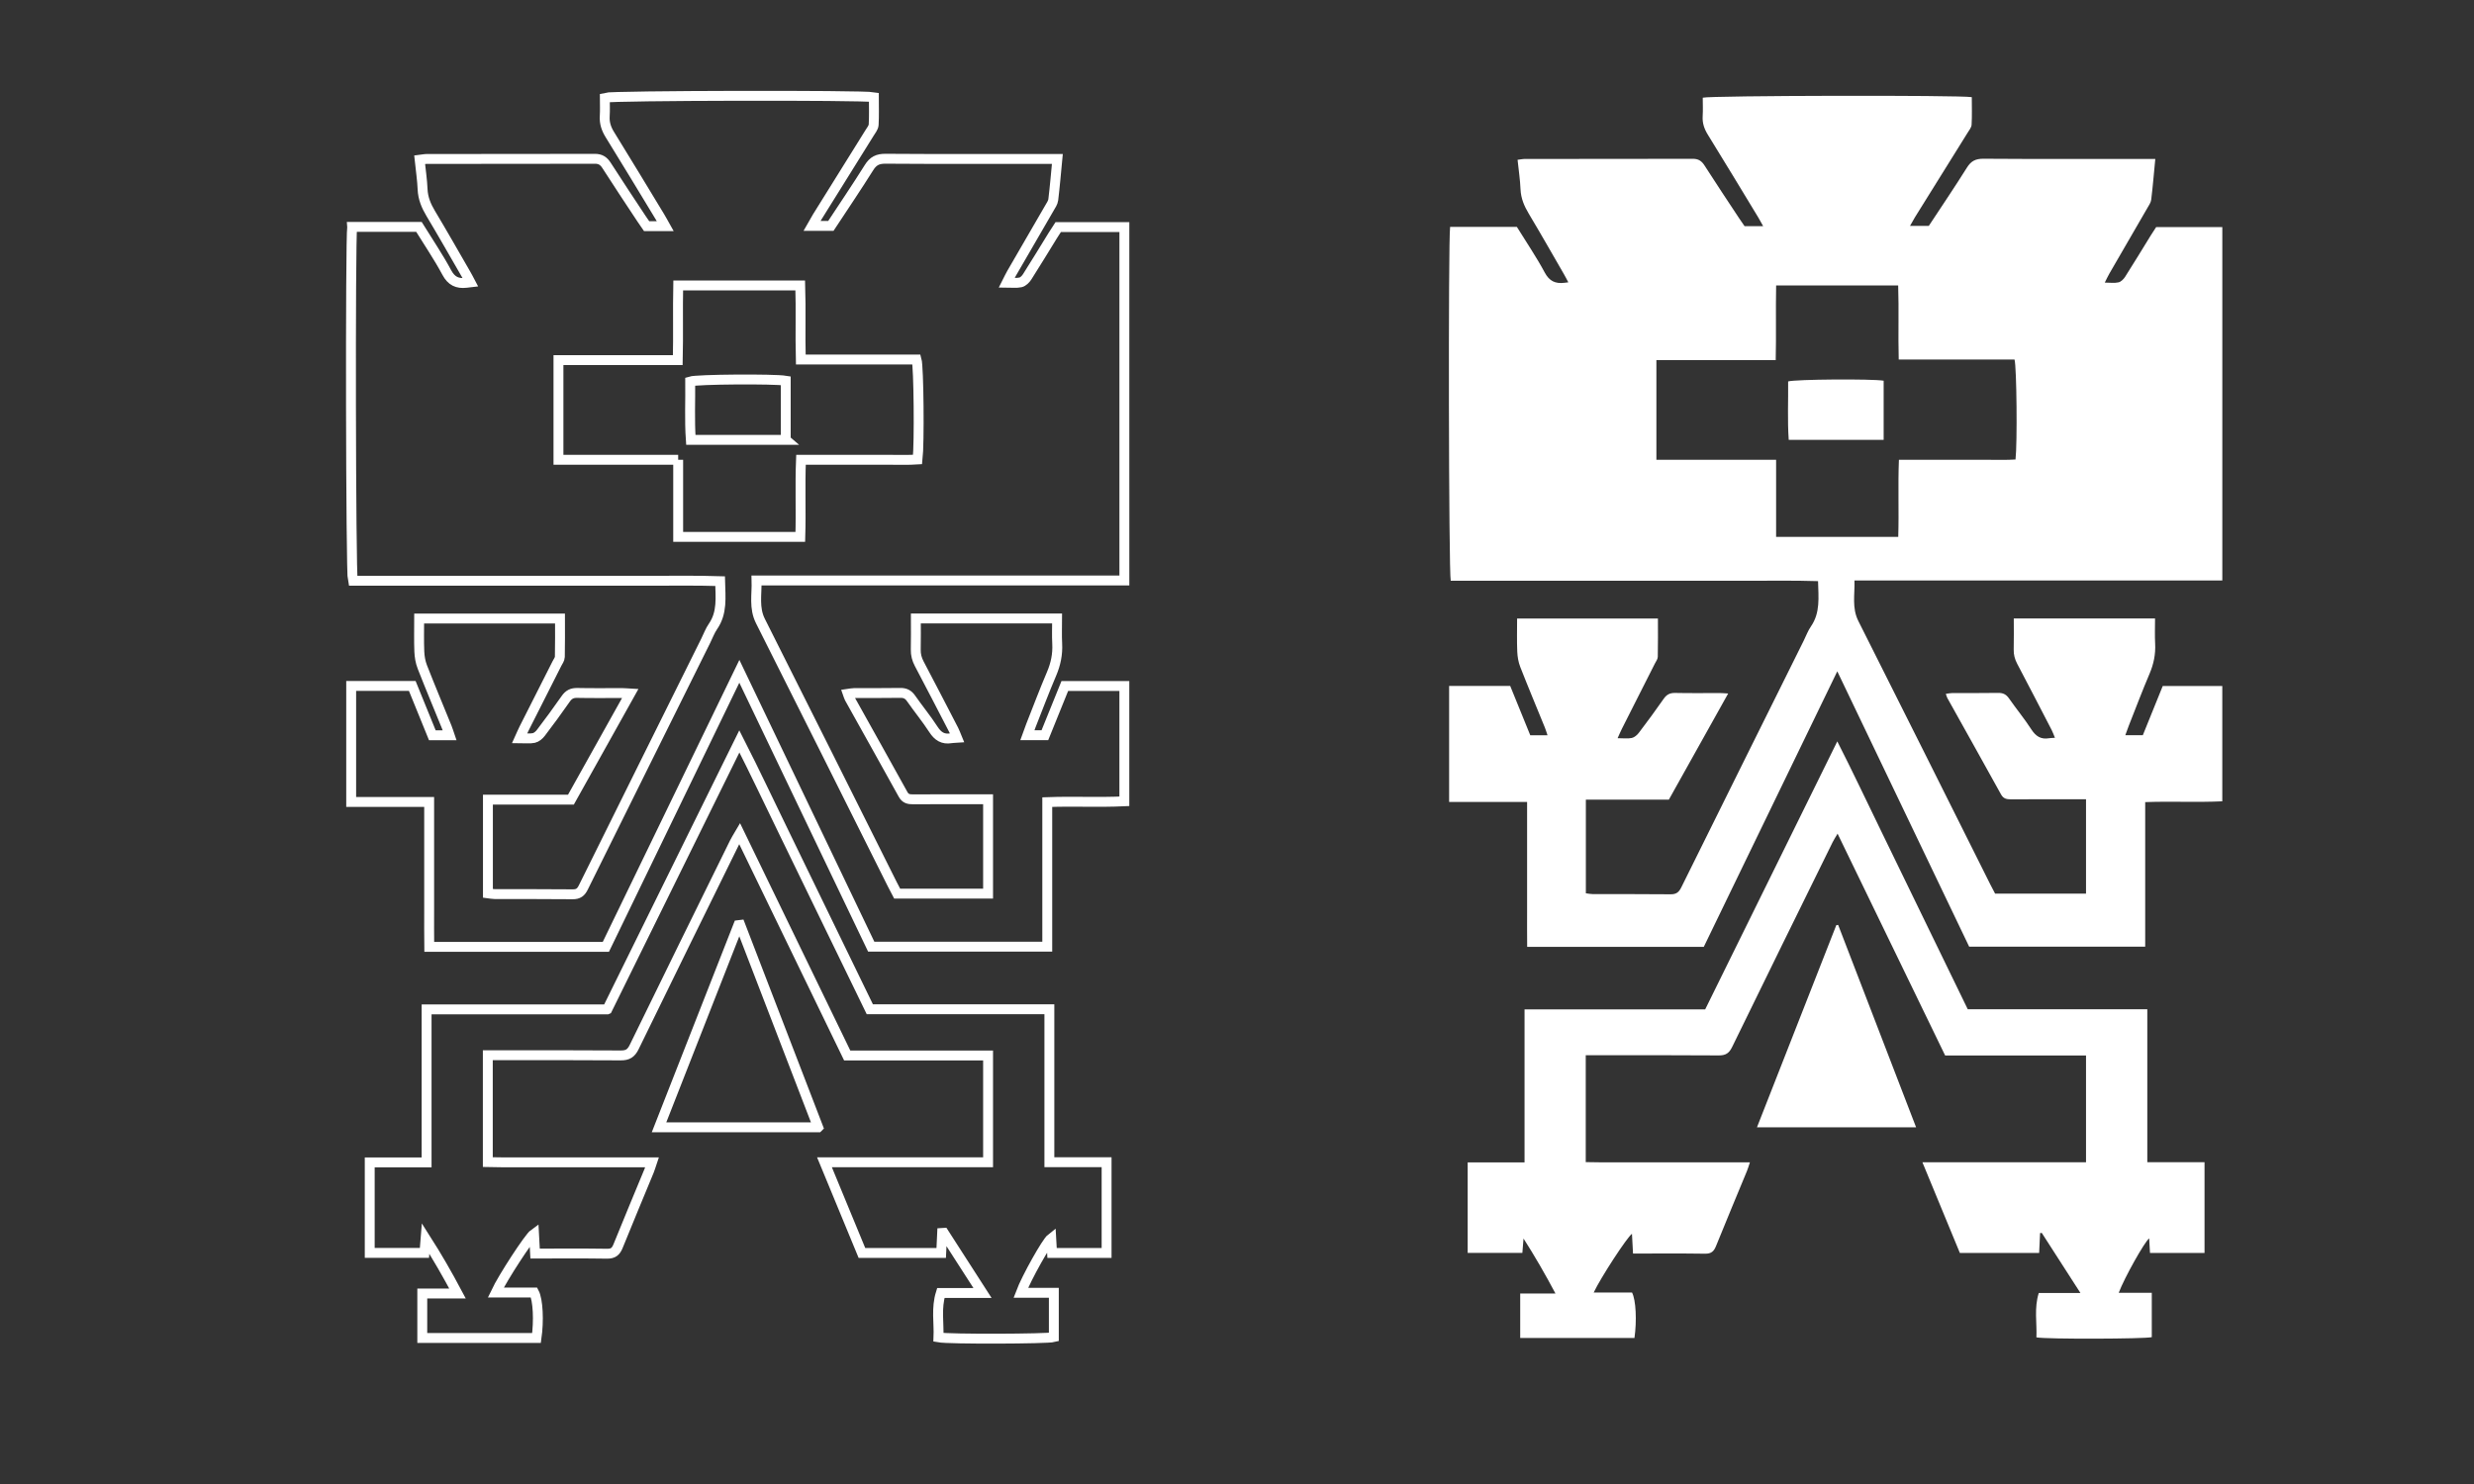 <svg xmlns="http://www.w3.org/2000/svg" xmlns:xlink="http://www.w3.org/1999/xlink" id="Capa_1" viewBox="0 0 1000 600"><rect x="0" y="0" width="1000" height="600" fill="#333333" stroke="none"/><defs><style>      .cls-1, .cls-2 {        fill: none;      }      .cls-2 {        stroke: #fff;        stroke-miterlimit: 10;        stroke-width: 4px;      }      .cls-3 {        fill: #fff;      }      .cls-4 {        clip-path: url(#clippath);      }    </style><clipPath id="clippath"><rect class="cls-1" x="131.54" y="28.39" width="766.74" height="523.12"></rect></clipPath></defs><g class="cls-4"><path class="cls-3" d="M586.14,91.74h26.99c3.82,6.19,7.88,12.14,11.26,18.45,1.87,3.49,4.28,4.56,7.85,4.16.37-.04.75-.09,1.68-.2-.65-1.23-1.18-2.29-1.77-3.3-4.73-8.18-9.39-16.4-14.24-24.5-1.85-3.08-3.15-6.17-3.31-9.84-.16-3.88-.76-7.75-1.19-11.9,1.15-.14,2.11-.35,3.08-.35,22.56-.02,45.12.02,67.68-.06,2.33-.01,3.63.86,4.83,2.74,4.61,7.22,9.38,14.34,14.09,21.49.69,1.04,1.42,2.06,2.08,3.02h7.51c-.84-1.49-1.45-2.67-2.14-3.8-6.73-11.09-13.42-22.21-20.25-33.24-1.45-2.35-2.23-4.68-2.06-7.43.16-2.5.03-5.03.03-7.48,2.76-.87,103.95-1.09,108.75-.22,0,3.66.13,7.42-.08,11.15-.07,1.14-1.01,2.27-1.67,3.33-7.05,11.34-14.12,22.66-21.18,34-.64,1.04-1.21,2.12-2.04,3.57h7.59c5.12-7.78,10.42-15.6,15.43-23.59,1.67-2.67,3.53-3.59,6.69-3.56,21.55.15,43.1.08,64.65.08h4.78c-.56,5.79-1,11.15-1.65,16.48-.14,1.18-.95,2.31-1.57,3.39-5.1,8.84-10.23,17.65-15.34,26.48-.61,1.05-1.11,2.17-1.86,3.65,2.14,0,3.92.28,5.55-.1,1.02-.23,2.06-1.29,2.67-2.24,3.52-5.52,6.91-11.13,10.35-16.7.72-1.17,1.49-2.31,2.21-3.42h26.73v142.89h-148.68c.18,5.76-1.12,11.07,1.58,16.43,17.85,35.41,35.53,70.91,53.28,106.38.62,1.23,1.27,2.44,1.98,3.8h36.75v-38.15h-3.88c-8.82,0-17.64-.03-26.47.03-1.75,0-3.04-.24-4.01-2-7.18-13.01-14.46-25.97-21.69-38.95-.23-.42-.34-.91-.62-1.69,1-.14,1.8-.33,2.6-.33,6.18-.03,12.35.06,18.53-.06,1.98-.04,3.26.58,4.4,2.21,2.95,4.24,6.26,8.24,9.06,12.57,1.8,2.77,3.87,4.11,7.14,3.55.61-.11,1.24-.1,2.38-.18-.51-1.22-.84-2.2-1.31-3.12-4.63-8.95-9.25-17.9-13.95-26.81-.97-1.84-1.46-3.68-1.41-5.76.1-4.12.03-8.24.03-12.57h57.1c0,3.51-.14,6.89.04,10.25.22,4.24-.59,8.18-2.26,12.1-2.96,6.94-5.62,14.02-8.4,21.04-.46,1.15-.86,2.33-1.4,3.82h7.08c2.65-6.54,5.33-13.17,8.05-19.89h24.07v46.62c-10.18.49-20.44-.07-31.16.32v58.44h-71.16c-17.58-36.72-35.27-73.66-53.3-111.32-18.23,37.63-36.09,74.5-53.96,111.4h-71.39c-.07-4.94-.02-9.81-.03-14.67,0-4.79,0-9.58,0-14.37v-29.55h-31.52c-.02-15.9-.02-31.31,0-46.9h24.69c2.64,6.49,5.33,13.11,8.11,19.94h6.97c-.38-1.1-.67-2.15-1.08-3.14-3.32-8.16-6.73-16.29-9.94-24.49-.76-1.94-1.12-4.12-1.21-6.21-.18-4.37-.06-8.76-.06-13.36h56.92c0,5.26.06,10.39-.06,15.51-.02.92-.73,1.85-1.19,2.74-4.43,8.77-8.87,17.53-13.29,26.29-.55,1.08-1.01,2.2-1.76,3.85,2.3,0,4.09.26,5.74-.09,1.06-.23,2.15-1.18,2.85-2.1,3.43-4.52,6.8-9.08,10.03-13.73,1.21-1.74,2.55-2.43,4.68-2.38,6.05.13,12.1.04,18.15.05.84,0,1.68.09,3.24.18-8.13,14.55-16.01,28.66-23.97,42.91h-33.55v37.87c.96.12,1.93.33,2.89.33,10.46.03,20.92-.05,31.38.07,2.26.03,3.34-.84,4.29-2.77,16.47-33.29,33-66.55,49.52-99.82.95-1.92,1.69-3.98,2.9-5.72,3.83-5.54,3.03-11.7,2.87-18.3-10.08-.34-19.98-.11-29.87-.15-9.83-.04-19.66-.01-29.49-.01h-89.11c-.82-2.97-1.04-137.7-.25-143.04M717.91,185.9v31.18h49.37c.32-10.45-.15-20.72.27-31.18h23.95c3.91,0,7.81.02,11.72,0,3.85-.03,7.71.14,11.46-.12.75-6.41.48-37.35-.4-40.41h-46.81c-.27-10.27.11-20.16-.22-29.97h-49.33c-.21,10.13.07,20.02-.17,30.2h-48.23v40.3h48.39Z"></path><path class="cls-3" d="M689.25,408.09c17.84-36.19,35.41-71.86,53.39-108.34,6.36,12.48,11.98,24.5,17.8,36.41,5.81,11.88,11.56,23.78,17.33,35.68,5.82,11.99,11.65,23.98,17.6,36.21h72.58v61.85h23.13v36.7h-22.04c-.12-2.01-.23-3.96-.34-5.92-1.87,1.45-10.01,15.92-12.3,22.01h13.36v17.94c-2.76.73-42.42.87-46.63.09.25-5.84-.98-11.8.95-17.95h16.84c-5.48-8.52-10.55-16.4-15.62-24.28-.23.02-.46.04-.69.05-.12,2.61-.25,5.22-.38,8.05h-32.04c-4.97-12.04-9.94-24.08-15.14-36.66h66.13v-43.18h-56.94c-14.46-29.82-28.82-59.46-43.48-89.69-.88,1.5-1.52,2.47-2.03,3.51-13.56,27.57-27.14,55.13-40.59,82.75-1.23,2.53-2.63,3.42-5.42,3.4-16.51-.13-33.02-.07-49.53-.07h-4.22v43.21c7.29.17,14.54.06,21.79.08,7.44.02,14.87,0,22.31,0h22.26c-.49,1.45-.78,2.51-1.2,3.52-4.17,10.12-8.42,20.22-12.52,30.38-.87,2.15-1.95,3.08-4.4,3.05-9.57-.15-19.14-.06-29.13-.06-.15-2.78-.29-5.36-.43-7.99-1.99,1.41-12.58,17.63-15.47,23.75h15.5c1.59,3,1.97,11.49.98,18.37h-46.18v-17.97h14.25c-4.2-7.92-8.32-15.04-12.91-22.24-.15,1.86-.3,3.71-.47,5.82h-22.11v-36.6h22.99v-61.87h73.01Z"></path><path class="cls-3" d="M774.48,455.79h-64.31c10.8-27.54,21.44-54.64,32.07-81.74.25-.03.5-.07.75-.1,10.41,27.06,20.83,54.11,31.5,81.83"></path><path class="cls-3" d="M761.39,177.85h-38.38c-.56-7.99-.15-15.84-.24-23.63,2.78-.88,33.84-1.1,38.61-.3v23.92Z"></path><path class="cls-2" d="M142.35,91.74h26.99c3.82,6.19,7.88,12.14,11.26,18.45,1.87,3.49,4.28,4.56,7.85,4.16.37-.04.75-.09,1.68-.2-.65-1.23-1.18-2.29-1.77-3.3-4.73-8.18-9.39-16.4-14.24-24.5-1.85-3.08-3.15-6.17-3.31-9.84-.16-3.88-.76-7.75-1.19-11.9,1.15-.14,2.11-.35,3.08-.35,22.56-.02,45.12.02,67.68-.06,2.33-.01,3.63.86,4.83,2.74,4.61,7.22,9.38,14.34,14.09,21.49.69,1.04,1.42,2.06,2.08,3.02h7.51c-.84-1.49-1.45-2.67-2.14-3.8-6.73-11.09-13.42-22.21-20.25-33.24-1.45-2.35-2.23-4.68-2.06-7.43.16-2.5.03-5.03.03-7.48,2.76-.87,103.95-1.09,108.75-.22,0,3.66.13,7.42-.08,11.15-.07,1.14-1.01,2.27-1.67,3.33-7.05,11.34-14.12,22.66-21.18,34-.64,1.04-1.21,2.12-2.04,3.57h7.59c5.12-7.78,10.42-15.6,15.43-23.59,1.67-2.67,3.53-3.59,6.69-3.56,21.55.15,43.1.08,64.65.08h4.78c-.56,5.79-1,11.15-1.65,16.48-.14,1.18-.95,2.31-1.57,3.39-5.1,8.84-10.23,17.65-15.34,26.48-.61,1.05-1.11,2.17-1.86,3.65,2.14,0,3.92.28,5.55-.1,1.02-.23,2.06-1.29,2.67-2.24,3.52-5.52,6.91-11.13,10.35-16.7.72-1.17,1.49-2.31,2.21-3.42h26.73v142.89h-148.68c.18,5.76-1.12,11.07,1.58,16.43,17.85,35.41,35.53,70.91,53.28,106.38.62,1.23,1.27,2.44,1.98,3.8h36.75v-38.15h-3.88c-8.82,0-17.64-.03-26.47.03-1.75,0-3.04-.24-4.01-2-7.18-13.01-14.46-25.97-21.69-38.95-.23-.42-.34-.91-.62-1.69,1-.14,1.8-.33,2.6-.33,6.18-.03,12.35.06,18.53-.06,1.98-.04,3.26.58,4.4,2.21,2.95,4.24,6.26,8.24,9.06,12.57,1.8,2.77,3.87,4.11,7.14,3.55.61-.11,1.24-.1,2.38-.18-.51-1.22-.84-2.2-1.31-3.12-4.63-8.95-9.25-17.9-13.95-26.81-.97-1.84-1.46-3.68-1.41-5.76.1-4.12.03-8.24.03-12.57h57.1c0,3.51-.14,6.89.04,10.25.22,4.24-.59,8.18-2.26,12.1-2.96,6.94-5.62,14.02-8.4,21.04-.46,1.15-.86,2.33-1.4,3.82h7.08c2.65-6.54,5.33-13.17,8.05-19.89h24.07v46.62c-10.18.49-20.44-.07-31.16.32v58.44h-71.16c-17.58-36.72-35.27-73.66-53.3-111.32-18.23,37.63-36.09,74.5-53.96,111.4h-71.39c-.07-4.94-.02-9.81-.03-14.67,0-4.79,0-9.58,0-14.37v-29.55h-31.52c-.02-15.9-.02-31.31,0-46.9h24.69c2.64,6.49,5.33,13.11,8.11,19.94h6.97c-.38-1.1-.67-2.15-1.08-3.14-3.32-8.16-6.73-16.29-9.94-24.49-.76-1.94-1.12-4.12-1.21-6.21-.18-4.37-.06-8.76-.06-13.36h56.92c0,5.26.06,10.39-.06,15.51-.02.92-.73,1.85-1.19,2.74-4.43,8.77-8.87,17.53-13.29,26.29-.55,1.08-1.01,2.2-1.76,3.85,2.3,0,4.09.26,5.74-.09,1.06-.23,2.15-1.18,2.85-2.1,3.43-4.52,6.8-9.08,10.03-13.73,1.21-1.74,2.55-2.43,4.68-2.38,6.05.13,12.1.04,18.15.05.84,0,1.68.09,3.24.18-8.13,14.55-16.01,28.66-23.97,42.91h-33.55v37.87c.96.12,1.93.33,2.89.33,10.46.03,20.92-.05,31.38.07,2.26.03,3.34-.84,4.29-2.77,16.47-33.29,33-66.55,49.52-99.82.95-1.92,1.69-3.98,2.9-5.72,3.83-5.54,3.03-11.7,2.87-18.3-10.08-.34-19.98-.11-29.87-.15-9.83-.04-19.66-.01-29.49-.01h-89.11c-.82-2.97-1.04-137.7-.25-143.04ZM274.12,185.9v31.18h49.37c.32-10.45-.15-20.72.27-31.18h23.95c3.91,0,7.81.02,11.72,0,3.85-.03,7.71.14,11.46-.12.75-6.41.48-37.35-.4-40.41h-46.81c-.27-10.27.11-20.16-.22-29.97h-49.33c-.21,10.13.07,20.02-.17,30.2h-48.23v40.3h48.39Z"></path><path class="cls-2" d="M245.46,408.09c17.84-36.19,35.41-71.86,53.39-108.34,6.36,12.48,11.98,24.5,17.8,36.41,5.81,11.88,11.56,23.78,17.33,35.68,5.82,11.99,11.65,23.98,17.6,36.21h72.58v61.85h23.13v36.7h-22.04c-.12-2.01-.23-3.96-.34-5.92-1.87,1.45-10.01,15.92-12.3,22.01h13.36v17.94c-2.76.73-42.42.87-46.63.09.25-5.84-.98-11.8.95-17.95h16.84c-5.48-8.52-10.55-16.4-15.62-24.28-.23.02-.46.04-.69.05-.12,2.61-.25,5.22-.38,8.05h-32.04c-4.97-12.04-9.94-24.08-15.14-36.66h66.13v-43.18h-56.94c-14.46-29.82-28.82-59.46-43.48-89.69-.88,1.5-1.52,2.47-2.03,3.51-13.56,27.57-27.14,55.13-40.59,82.75-1.23,2.53-2.63,3.42-5.42,3.4-16.51-.13-33.02-.07-49.53-.07h-4.22v43.21c7.29.17,14.54.06,21.79.08,7.44.02,14.87,0,22.31,0h22.26c-.49,1.45-.78,2.51-1.2,3.52-4.17,10.12-8.42,20.22-12.52,30.38-.87,2.15-1.95,3.08-4.4,3.05-9.57-.15-19.14-.06-29.13-.06-.15-2.78-.29-5.36-.43-7.99-1.99,1.41-12.58,17.63-15.47,23.75h15.5c1.59,3,1.97,11.49.98,18.37h-46.18v-17.97h14.25c-4.2-7.92-8.32-15.04-12.91-22.24-.15,1.86-.3,3.71-.47,5.82h-22.11v-36.6h22.99v-61.87h73.01Z"></path><path class="cls-2" d="M330.69,455.79h-64.31c10.8-27.54,21.44-54.64,32.07-81.74.25-.03.5-.07.75-.1,10.41,27.06,20.83,54.11,31.5,81.83Z"></path><path class="cls-2" d="M317.61,177.85h-38.38c-.56-7.99-.15-15.84-.24-23.63,2.78-.88,33.84-1.1,38.61-.3v23.92Z"></path></g></svg>